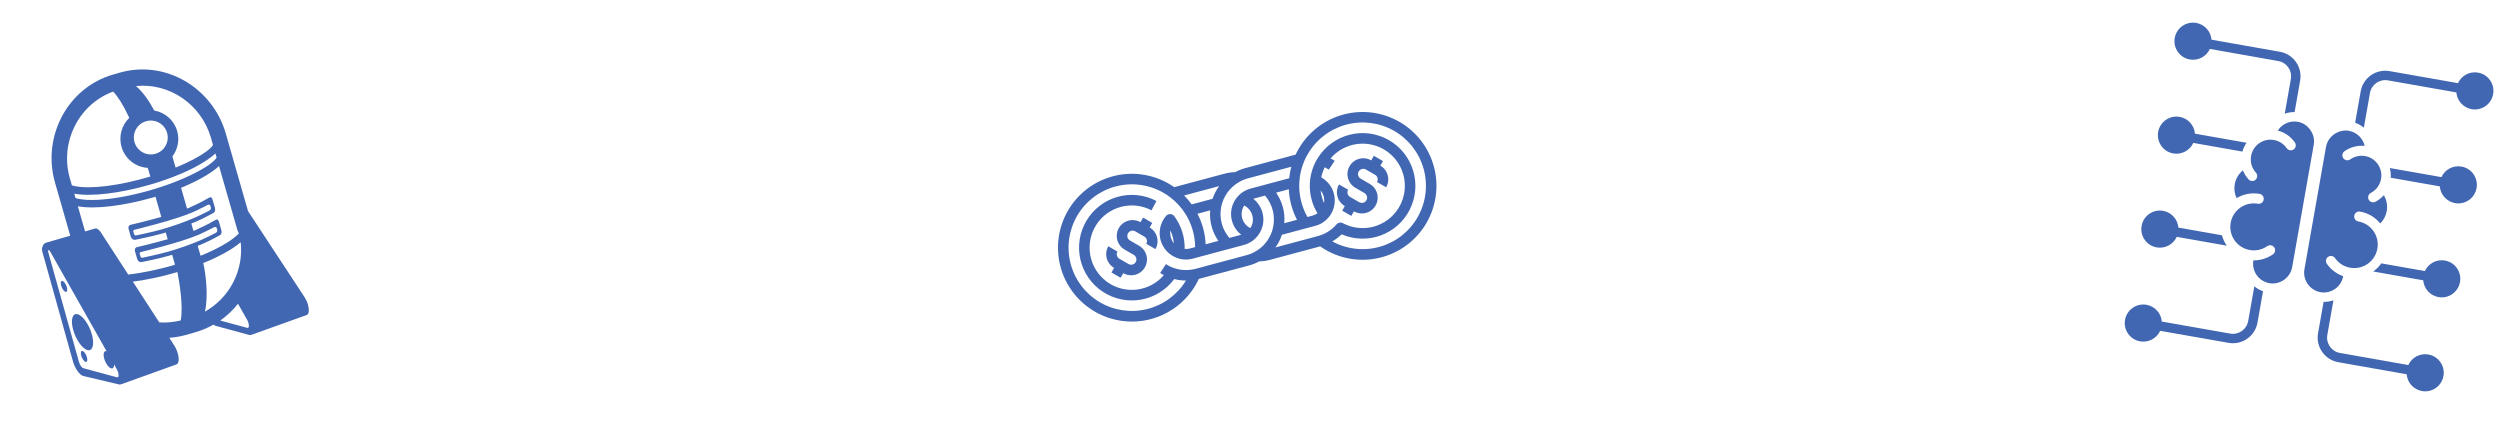 <svg width="466" height="81" viewBox="0 0 466 81" fill="none" xmlns="http://www.w3.org/2000/svg">
<path d="M15.839 65.811C15.765 65.708 15.687 65.619 15.609 65.551C15.531 65.485 15.453 65.438 15.379 65.422C15.307 65.403 15.246 65.416 15.198 65.451C15.152 65.489 15.116 65.55 15.095 65.629C15.074 65.71 15.067 65.811 15.075 65.926C15.083 66.04 15.107 66.171 15.148 66.31C15.188 66.45 15.241 66.586 15.302 66.715C15.363 66.842 15.433 66.961 15.507 67.066C15.582 67.169 15.659 67.258 15.737 67.325C15.814 67.393 15.892 67.439 15.964 67.458C16.038 67.477 16.099 67.467 16.147 67.43C16.196 67.394 16.231 67.334 16.253 67.254C16.274 67.174 16.281 67.073 16.273 66.958C16.264 66.843 16.241 66.712 16.201 66.572C16.16 66.43 16.106 66.294 16.045 66.164C15.983 66.034 15.914 65.915 15.839 65.811L15.839 65.811Z" fill="#4267B2"/>
<path d="M11.763 54.006C11.837 54.11 11.914 54.199 11.992 54.266C12.07 54.334 12.147 54.38 12.22 54.399C12.293 54.417 12.355 54.408 12.403 54.371C12.452 54.335 12.487 54.276 12.509 54.194C12.53 54.114 12.537 54.015 12.528 53.899C12.52 53.785 12.497 53.653 12.456 53.513C12.416 53.371 12.362 53.235 12.3 53.105C12.239 52.977 12.17 52.857 12.095 52.752C12.021 52.649 11.943 52.561 11.864 52.492C11.786 52.426 11.709 52.379 11.635 52.362C11.562 52.344 11.502 52.357 11.454 52.393C11.407 52.428 11.372 52.491 11.351 52.571C11.33 52.651 11.323 52.752 11.331 52.867C11.339 52.982 11.363 53.111 11.404 53.251C11.444 53.391 11.496 53.527 11.558 53.656C11.62 53.783 11.69 53.903 11.763 54.006L11.763 54.006Z" fill="#4267B2"/>
<path d="M15.918 59.794C15.672 59.454 15.412 59.169 15.155 58.954C14.898 58.742 14.642 58.602 14.403 58.556C14.166 58.51 13.967 58.559 13.811 58.688C13.654 58.817 13.542 59.026 13.475 59.298C13.409 59.568 13.386 59.9 13.416 60.279C13.446 60.659 13.524 61.084 13.654 61.541C13.785 61.997 13.958 62.442 14.156 62.857C14.355 63.272 14.582 63.659 14.821 63.993C15.061 64.33 15.316 64.616 15.57 64.835C15.824 65.053 16.078 65.203 16.319 65.26C16.558 65.319 16.761 65.281 16.923 65.164C17.084 65.044 17.204 64.845 17.277 64.578C17.35 64.311 17.377 63.978 17.352 63.593C17.327 63.209 17.25 62.775 17.117 62.305C16.984 61.837 16.807 61.38 16.602 60.954C16.399 60.528 16.165 60.135 15.918 59.794L15.918 59.794Z" fill="#4267B2"/>
<path d="M56.819 55.467L46.236 39.354L42.093 24.908C39.642 16.357 30.845 11.096 22.294 13.548L21.117 13.886C12.566 16.338 7.803 25.486 10.255 34.038L13.093 43.935C11.018 44.533 8.561 45.242 8.564 45.241C8.204 45.32 7.648 46.051 7.878 46.873L13.608 67.398C13.97 68.693 14.824 69.896 15.525 70.085L22.171 71.659C22.326 71.7 22.455 71.681 22.564 71.624C22.537 71.638 22.512 71.658 22.48 71.667L32.871 67.935C33.323 67.805 33.45 67.001 33.145 65.895C33.033 65.486 32.862 65.062 32.641 64.649L31.562 62.966C32.711 62.895 33.859 62.666 35.01 62.336L36.187 61.998C37.475 61.629 38.691 61.147 39.803 60.507C39.94 60.605 40.079 60.703 40.209 60.739L46.454 62.437C46.61 62.479 46.74 62.465 46.849 62.406C46.822 62.421 46.798 62.441 46.768 62.45L57.159 58.719C57.612 58.59 57.684 57.803 57.38 56.696C57.267 56.286 57.04 55.879 56.819 55.466L56.819 55.467ZM44.522 43.507C43.637 44.475 41.677 45.839 38.23 47.324C37.971 47.436 38.067 47.439 37.384 47.667L36.854 45.819C37.535 45.583 37.597 45.527 37.932 45.382C39.2 44.836 40.956 43.864 40.956 43.864C41.304 43.678 41.361 43.253 41.252 42.872L40.823 41.374C40.713 40.992 40.514 40.798 40.172 40.999C40.172 40.999 38.531 41.974 36.707 42.761C36.493 42.855 36.74 42.812 36.055 43.033L35.662 41.661C36.343 41.426 36.405 41.37 36.74 41.226C38.007 40.678 39.763 39.707 39.763 39.707C40.112 39.521 40.168 39.097 40.059 38.716L39.629 37.217C39.52 36.836 39.32 36.641 38.979 36.843C38.979 36.843 37.339 37.818 35.514 38.606C35.3 38.698 35.548 38.654 34.863 38.876L33.751 34.999C34.433 34.766 34.326 34.762 34.633 34.631C36.237 33.939 39.05 32.579 40.831 30.956L44.279 42.978C44.326 43.142 44.464 43.276 44.505 43.441C44.511 43.463 44.517 43.485 44.522 43.507L44.522 43.507ZM31.271 46.931C29.544 47.427 26.524 48.048 26.524 48.048C26.33 48.088 26.225 47.938 26.171 47.748L26.07 47.396C26.015 47.206 26.03 47.041 26.222 46.993C26.222 46.993 33.652 45.212 37.014 43.761C38.216 43.241 39.928 42.342 39.928 42.342C40.103 42.249 40.343 42.314 40.397 42.504L40.504 42.876C40.559 43.066 40.382 43.32 40.208 43.411C40.208 43.411 38.574 44.262 37.432 44.755C35.549 45.568 33.415 46.317 31.271 46.932L31.271 46.931ZM30.079 42.775C28.351 43.27 25.332 43.891 25.332 43.891C25.138 43.93 25.033 43.78 24.979 43.59L24.878 43.239C24.823 43.048 24.837 42.882 25.03 42.837C25.03 42.837 32.457 41.055 35.823 39.605C37.023 39.086 38.736 38.185 38.736 38.185C38.911 38.092 39.151 38.157 39.205 38.347L39.312 38.719C39.367 38.91 39.19 39.163 39.016 39.255C39.016 39.255 37.382 40.105 36.24 40.598C34.355 41.412 32.223 42.16 30.079 42.775L30.079 42.775ZM39.325 25.702L39.704 27.022C39.208 27.905 37.07 29.379 33.447 30.944C33.195 31.052 32.99 31.14 32.734 31.245C32.528 30.544 32.348 29.843 32.136 29.166C33.116 27.859 33.514 26.125 33.028 24.434C32.438 22.374 30.732 20.944 28.755 20.604C27.756 18.75 26.614 17.112 25.342 16.039C31.591 15.411 37.534 19.454 39.325 25.702L39.325 25.702ZM27.238 22.595C28.914 22.114 30.663 23.083 31.143 24.759C31.624 26.435 30.654 28.183 28.978 28.664C27.303 29.144 25.555 28.175 25.074 26.499C24.593 24.823 25.562 23.075 27.238 22.595ZM13.024 33.244C11.1 26.533 14.645 19.44 21.098 17.071C21.873 17.89 22.903 19.403 24.099 21.963C22.7 23.305 22.08 25.385 22.652 27.379C23.302 29.646 25.313 31.166 27.541 31.292C27.699 31.809 27.86 32.351 28.022 32.905C22.461 34.574 16.837 35.334 13.851 34.666C13.655 34.622 13.411 34.596 13.384 34.503L13.024 33.244ZM13.843 36.1C17.008 36.69 22.378 36.027 27.849 34.458C30.007 33.839 32.035 33.121 34.017 32.265C35.621 31.573 38.377 30.23 40.158 28.607L40.377 29.37C39.881 30.254 37.743 31.727 34.121 33.292C27.224 36.271 18.476 37.929 14.47 37.034C14.275 36.991 14.085 36.945 14.058 36.852L13.843 36.1ZM21.796 70.327L15.552 68.636C15.251 68.554 14.88 68.036 14.725 67.483L8.983 46.965C8.919 46.739 8.968 46.584 9.092 46.619C9.17 46.639 9.266 46.739 9.346 46.885L19.87 65.472C19.855 65.467 19.841 65.457 19.826 65.454C19.709 65.426 19.609 65.445 19.529 65.503C19.451 65.561 19.391 65.656 19.356 65.784C19.32 65.911 19.306 66.07 19.319 66.25C19.33 66.433 19.366 66.638 19.429 66.859C19.492 67.079 19.575 67.294 19.672 67.496C19.769 67.697 19.88 67.884 19.997 68.048C20.117 68.212 20.241 68.353 20.367 68.459C20.492 68.566 20.618 68.641 20.736 68.671C20.854 68.7 20.955 68.684 21.034 68.628C21.114 68.573 21.173 68.479 21.212 68.353C21.247 68.233 21.26 68.082 21.252 67.911L21.814 68.902C21.904 69.07 21.977 69.251 22.028 69.432C22.191 70.023 22.093 70.408 21.797 70.327L21.796 70.327ZM17.985 42.597C17.896 42.573 17.88 42.554 17.811 42.574C17.811 42.574 17.244 42.739 15.86 43.138L14.516 38.45C17.681 39.04 23.053 38.377 28.523 36.807C28.718 36.752 28.986 36.668 28.986 36.666L30.067 40.436C27.296 41.222 24.37 41.897 24.37 41.897C23.983 41.984 23.869 42.336 23.978 42.716L24.382 44.123C24.491 44.504 24.84 44.768 25.229 44.691C25.229 44.691 28.316 44.082 30.306 43.511C30.53 43.447 30.898 43.334 30.897 43.331L31.258 44.592C28.487 45.378 25.562 46.054 25.562 46.054C25.176 46.142 25.061 46.493 25.17 46.874L25.573 48.281C25.683 48.661 26.032 48.926 26.421 48.848C26.421 48.848 29.508 48.24 31.498 47.669C31.722 47.605 32.089 47.491 32.089 47.489L32.622 49.348C29.885 50.173 26.559 50.885 23.899 51.174L23.891 51.161L19.039 43.681C18.719 43.101 18.316 42.688 17.985 42.597L17.985 42.597ZM29.692 60.093L24.763 52.5C27.179 52.194 29.875 51.631 32.547 50.865C32.719 50.816 32.896 50.758 33.068 50.707C33.412 52.46 34.21 57.076 33.682 59.732C32.342 60.056 31.005 60.182 29.692 60.092L29.692 60.093ZM33.684 59.732C33.864 59.688 34.036 59.619 34.216 59.567C34.035 59.619 33.866 59.688 33.684 59.732ZM38.196 58.087C38.852 55.381 38.398 51.141 37.887 49.029C38.212 48.898 38.541 48.768 38.858 48.631C40.391 47.97 43.098 46.675 44.867 45.152C45.443 50.435 42.791 55.511 38.196 58.087L38.196 58.087ZM46.086 61.112L41.055 59.75C42.314 58.862 43.423 57.805 44.365 56.621L46.103 59.688C46.192 59.856 46.267 60.038 46.317 60.218C46.48 60.809 46.382 61.192 46.086 61.112L46.086 61.112Z" fill="#4267B2"/>
<path d="M251.885 40.248L252.377 39.396C253.29 39.924 254.415 39.923 255.328 39.396C256.241 38.869 256.804 37.895 256.804 36.84C256.804 35.786 256.241 34.812 255.328 34.285L253.624 33.301C253.32 33.125 253.132 32.8 253.132 32.449C253.132 32.097 253.32 31.773 253.624 31.597C253.929 31.421 254.304 31.421 254.608 31.597L256.312 32.581C256.538 32.711 256.703 32.926 256.77 33.178C256.838 33.43 256.802 33.699 256.672 33.925L258.376 34.908C258.767 34.23 258.873 33.425 258.671 32.669C258.468 31.913 257.974 31.268 257.296 30.877L257.788 30.025L256.084 29.041L255.592 29.893C254.679 29.366 253.554 29.366 252.64 29.893C251.727 30.42 251.165 31.395 251.165 32.449C251.165 33.503 251.727 34.477 252.641 35.005L254.344 35.989C254.649 36.164 254.836 36.489 254.836 36.84C254.836 37.192 254.649 37.517 254.344 37.692C254.04 37.868 253.665 37.868 253.361 37.692L251.657 36.709C251.431 36.578 251.266 36.363 251.198 36.111C251.131 35.859 251.166 35.591 251.297 35.365L249.593 34.381C249.201 35.059 249.095 35.864 249.298 36.62C249.5 37.377 249.995 38.021 250.673 38.413L250.181 39.264L251.885 40.248Z" fill="#4267B2"/>
<path d="M260.871 22.717C257.707 20.894 253.949 20.402 250.421 21.347C246.894 22.292 243.886 24.598 242.057 27.758C241.845 28.124 241.67 28.476 241.507 28.824L232.095 31.342L232.095 31.342C231.455 31.517 230.838 31.767 230.255 32.084C229.593 32.101 228.934 32.194 228.293 32.361L218.886 34.882C218.56 34.665 218.23 34.449 217.868 34.24C214.705 32.413 210.945 31.918 207.417 32.864C203.889 33.809 200.88 36.117 199.054 39.281C197.228 42.444 196.733 46.203 197.678 49.732C198.623 53.26 200.932 56.268 204.095 58.095C207.259 59.921 211.018 60.416 214.546 59.471C218.075 58.525 221.083 56.217 222.909 53.053C223.119 52.691 223.295 52.338 223.459 51.987L232.871 49.47L232.871 49.47C233.511 49.294 234.128 49.045 234.711 48.727C235.374 48.71 236.032 48.617 236.673 48.45L246.082 45.925C246.4 46.149 246.729 46.365 247.091 46.574C250.255 48.401 254.015 48.897 257.544 47.952C261.073 47.007 264.082 44.699 265.909 41.535C267.737 38.371 268.232 34.611 267.287 31.083C266.342 27.554 264.034 24.545 260.87 22.717L260.871 22.717ZM239.39 41.606C239.57 39.587 239.029 37.571 237.863 35.913L240.235 35.278C240.321 37.264 240.842 39.207 241.76 40.971L239.39 41.606ZM231.008 33.91C231.51 33.621 232.047 33.399 232.606 33.249L240.697 31.081C240.509 31.784 240.377 32.502 240.304 33.226L233.123 35.147C232.282 35.36 231.516 35.799 230.907 36.415C229.91 37.409 229.389 38.783 229.477 40.188C229.565 41.593 230.253 42.892 231.365 43.754C231.358 43.756 231.351 43.758 231.345 43.761L229.152 44.349L229.152 44.349C227.815 42.789 227.249 40.712 227.609 38.689C227.969 36.667 229.217 34.913 231.009 33.909L231.008 33.91ZM233.054 42.514C232.309 42.141 231.759 41.468 231.542 40.663C231.326 39.858 231.464 39 231.922 38.304C232.666 38.682 233.214 39.356 233.433 40.161C233.642 40.916 233.537 41.723 233.143 42.399C233.116 42.438 233.076 42.472 233.05 42.512L233.054 42.514ZM224.734 45.535C224.649 43.549 224.128 41.606 223.21 39.843L225.58 39.208C225.4 41.226 225.941 43.242 227.106 44.899L224.734 45.535ZM227.248 34.688C226.721 35.411 226.306 36.21 226.019 37.057L222.131 38.099C221.705 37.508 221.233 36.953 220.718 36.438L227.248 34.688ZM233.959 46.901C233.457 47.19 232.92 47.413 232.36 47.562L222.854 50.109C222.76 50.135 222.67 50.152 222.546 50.178C220.75 50.579 218.868 50.239 217.326 49.235L216.251 50.887C216.383 50.971 216.516 51.054 216.654 51.133C216.748 51.188 216.848 51.233 216.945 51.284L216.945 51.284C215.653 52.792 213.838 53.757 211.864 53.983C209.891 54.21 207.905 53.681 206.305 52.505C204.705 51.328 203.609 49.589 203.237 47.638C202.865 45.687 203.244 43.667 204.299 41.984C205.354 40.301 207.007 39.079 208.925 38.564C210.844 38.049 212.886 38.278 214.642 39.205L215.561 37.464C213.33 36.287 210.731 36.012 208.303 36.696C205.875 37.381 203.802 38.972 202.513 41.141C201.225 43.31 200.819 45.892 201.38 48.352C201.941 50.811 203.425 52.962 205.527 54.358C207.628 55.755 210.186 56.29 212.671 55.855C215.156 55.419 217.379 54.045 218.879 52.017C219.593 52.199 220.326 52.291 221.062 52.291C219.444 54.952 216.84 56.865 213.816 57.614C210.793 58.363 207.597 57.886 204.924 56.287C202.251 54.689 200.318 52.099 199.547 49.081C198.776 46.064 199.229 42.864 200.808 40.179C202.386 37.495 204.962 35.543 207.974 34.749C210.986 33.956 214.189 34.385 216.885 35.944C217.31 36.187 217.718 36.457 218.107 36.754C219.205 37.582 220.148 38.599 220.892 39.756C222.102 41.636 222.756 43.821 222.777 46.056L221.837 46.309C221.506 46.401 221.162 46.433 220.821 46.404C220.874 44.212 220.195 42.066 218.89 40.304C218.712 40.064 218.434 39.918 218.136 39.906C217.837 39.895 217.549 40.021 217.354 40.247C216.291 41.479 215.905 43.157 216.325 44.73C216.745 46.303 217.916 47.566 219.452 48.103C220.386 48.437 221.4 48.472 222.355 48.205L231.846 45.662C232.685 45.447 233.449 45.008 234.056 44.392C234.67 43.783 235.111 43.022 235.334 42.187C235.557 41.351 235.554 40.471 235.324 39.638C235.048 38.612 234.448 37.703 233.614 37.045L235.808 36.458L235.807 36.458C237.285 38.174 237.815 40.512 237.223 42.698C237.072 43.28 236.842 43.84 236.539 44.36C235.928 45.428 235.035 46.307 233.959 46.902L233.959 46.901ZM218.812 45.349C218.268 44.679 218.035 43.809 218.171 42.957C218.51 43.715 218.726 44.523 218.812 45.349ZM245.668 43.999L237.73 46.127C237.917 45.877 238.092 45.617 238.252 45.349C238.537 44.844 238.77 44.312 238.948 43.761L245.15 42.099C246.106 41.857 246.964 41.325 247.606 40.577C247.812 40.343 247.994 40.088 248.149 39.817C248.804 38.675 248.976 37.318 248.625 36.049C248.274 34.78 247.431 33.703 246.282 33.059C246.418 32.406 246.637 31.773 246.933 31.175C247.195 31.305 247.45 31.452 247.694 31.614L248.784 29.972C248.538 29.808 248.279 29.666 248.017 29.529C249.309 28.02 251.124 27.056 253.097 26.829C255.07 26.602 257.057 27.13 258.657 28.307C260.258 29.484 261.354 31.222 261.726 33.173C262.098 35.124 261.719 37.144 260.664 38.827C259.609 40.51 257.956 41.732 256.038 42.248C254.12 42.763 252.078 42.535 250.321 41.607C250.124 41.503 249.898 41.469 249.679 41.511C249.46 41.552 249.262 41.667 249.117 41.835C248.279 42.808 247.186 43.527 245.96 43.911C245.865 43.941 245.77 43.972 245.668 43.999L245.668 43.999ZM246.795 37.829C246.468 37.091 246.257 36.308 246.169 35.506C246.431 35.825 246.624 36.196 246.734 36.594C246.843 36.997 246.864 37.418 246.795 37.829ZM248.336 44.998L248.336 44.998C248.972 44.632 249.561 44.188 250.087 43.676C252.399 44.676 255.006 44.751 257.372 43.886C259.738 43.021 261.681 41.282 262.802 39.026C263.924 36.77 264.137 34.17 263.398 31.762C262.659 29.354 261.025 27.321 258.832 26.082C256.639 24.843 254.054 24.492 251.61 25.102C249.166 25.712 247.05 27.237 245.696 29.361C245.613 29.47 245.539 29.598 245.465 29.726C244.58 31.254 244.124 32.992 244.144 34.758C244.164 36.524 244.66 38.252 245.579 39.759C245.297 39.959 244.981 40.107 244.646 40.195L243.705 40.447C242.606 38.498 242.081 36.279 242.189 34.044C242.255 32.668 242.564 31.315 243.102 30.047C243.293 29.598 243.513 29.162 243.761 28.742C245.317 26.043 247.876 24.067 250.881 23.247C253.886 22.427 257.094 22.827 259.805 24.362C262.516 25.897 264.511 28.441 265.354 31.44C266.197 34.438 265.821 37.649 264.307 40.372C262.793 43.095 260.264 45.109 257.272 45.975C254.28 46.841 251.066 46.489 248.332 44.996L248.336 44.998Z" fill="#4267B2"/>
<path d="M211.605 43.12L213.309 44.104C213.535 44.234 213.7 44.449 213.767 44.701C213.835 44.953 213.8 45.221 213.669 45.447L215.373 46.431C215.764 45.753 215.87 44.948 215.668 44.192C215.465 43.436 214.971 42.791 214.293 42.4L214.785 41.548L213.081 40.564L212.589 41.416C211.676 40.889 210.551 40.889 209.638 41.416C208.725 41.943 208.162 42.917 208.162 43.972C208.162 45.026 208.724 46.001 209.638 46.528L211.341 47.511C211.646 47.687 211.833 48.012 211.833 48.363C211.833 48.715 211.646 49.04 211.341 49.215C211.037 49.391 210.662 49.391 210.358 49.215L208.654 48.232C208.428 48.101 208.263 47.886 208.195 47.634C208.128 47.382 208.163 47.114 208.294 46.888L206.59 45.904C206.198 46.582 206.092 47.388 206.295 48.144C206.498 48.9 206.992 49.544 207.67 49.935L207.178 50.788L208.882 51.771L209.374 50.919C210.287 51.447 211.412 51.446 212.325 50.919C213.238 50.392 213.801 49.418 213.801 48.364C213.801 47.309 213.238 46.335 212.325 45.807L210.621 44.824C210.317 44.648 210.13 44.323 210.129 43.972C210.13 43.62 210.317 43.296 210.621 43.12C210.926 42.944 211.301 42.944 211.605 43.12Z" fill="#4267B2"/>
<path fill-rule="evenodd" clip-rule="evenodd" d="M434.953 55.97L433.813 62.438C433.536 64.005 434.586 65.51 436.153 65.787L448.909 68.04C449.549 66.643 451.071 65.797 452.655 66.077C454.536 66.409 455.793 68.203 455.461 70.085C455.129 71.967 453.335 73.224 451.453 72.892C449.868 72.612 448.727 71.296 448.604 69.765L435.85 67.512C433.332 67.067 431.638 64.652 432.082 62.133L433.115 56.275C433.742 56.281 434.364 56.177 434.953 55.97L434.953 55.97ZM424.578 24.341C425.878 24.671 427.007 25.46 427.769 26.563C428.06 26.986 427.953 27.565 427.53 27.856C427.107 28.147 426.528 28.04 426.237 27.617C425.677 26.806 424.824 26.263 423.854 26.092C421.857 25.74 419.954 27.073 419.602 29.069C419.403 30.197 419.726 31.329 420.503 32.183C420.848 32.563 420.821 33.151 420.441 33.497C420.061 33.842 419.473 33.815 419.128 33.435C418.682 32.945 418.325 32.375 418.077 31.755C417.271 32.41 416.738 33.322 416.557 34.348C416.401 35.232 416.517 36.122 416.9 36.932C418.144 36.185 419.653 35.867 421.194 36.139C421.701 36.228 422.04 36.712 421.95 37.219C421.861 37.726 421.377 38.065 420.87 37.976C418.488 37.556 416.217 39.146 415.797 41.528C415.377 43.91 416.967 46.181 419.349 46.601C420.503 46.804 421.66 46.55 422.62 45.879C423.041 45.586 423.621 45.689 423.914 46.111C424.208 46.532 424.104 47.112 423.682 47.405C422.614 48.152 421.334 48.547 420.033 48.532C419.681 50.529 421.01 52.432 423.008 52.785C424.975 53.132 426.911 51.776 427.258 49.809L431.288 26.951C431.628 25.021 430.245 23.042 428.312 22.701C426.847 22.444 425.376 23.092 424.579 24.341L424.578 24.341ZM439.593 41.278C439.086 41.188 438.747 40.704 438.836 40.197C438.926 39.69 439.41 39.351 439.917 39.44C441.458 39.712 442.767 40.527 443.681 41.655C444.318 41.025 444.73 40.227 444.886 39.344C445.067 38.319 444.878 37.279 444.346 36.387C443.9 36.885 443.371 37.299 442.783 37.607C442.328 37.845 441.766 37.67 441.528 37.215C441.289 36.76 441.464 36.199 441.919 35.96C442.942 35.424 443.632 34.469 443.831 33.342C444.183 31.346 442.85 29.442 440.854 29.09C439.883 28.919 438.897 29.138 438.092 29.708C437.674 30.006 437.093 29.909 436.795 29.49C436.497 29.072 436.594 28.491 437.013 28.194C438.107 27.417 439.438 27.062 440.771 27.197C440.449 25.75 439.289 24.637 437.823 24.379C435.891 24.038 433.914 25.425 433.574 27.355L429.543 50.212C429.197 52.179 430.552 54.115 432.519 54.462C434.517 54.814 436.417 53.48 436.769 51.483C435.541 51.051 434.474 50.243 433.725 49.176C433.43 48.757 433.53 48.176 433.95 47.881C434.37 47.586 434.95 47.686 435.245 48.105C435.919 49.065 436.919 49.699 438.073 49.902C440.455 50.322 442.725 48.732 443.145 46.35C443.565 43.968 441.975 41.698 439.593 41.278L439.593 41.278ZM409.377 4.271C410.962 4.551 412.103 5.867 412.226 7.398L424.98 9.651C427.499 10.096 429.192 12.511 428.748 15.03L427.715 20.888C427.088 20.882 426.466 20.985 425.877 21.192L427.017 14.725C427.293 13.159 426.244 11.653 424.676 11.377L411.922 9.123C411.281 10.52 409.759 11.366 408.176 11.086C406.294 10.755 405.037 8.96 405.369 7.078C405.701 5.196 407.495 3.94 409.377 4.271L409.377 4.271ZM461.917 13.535C460.332 13.256 458.81 14.102 458.17 15.5L445.413 13.255C442.895 12.811 440.477 14.501 440.033 17.02L439 22.878C439.592 23.088 440.141 23.397 440.624 23.793L441.764 17.325C442.041 15.758 443.542 14.703 445.109 14.979L457.866 17.225C457.99 18.756 459.131 20.071 460.714 20.351C462.596 20.683 464.391 19.426 464.723 17.544C465.055 15.662 463.798 13.867 461.916 13.535L461.917 13.535ZM455.74 48.563C457.622 48.895 458.879 50.689 458.547 52.571C458.215 54.453 456.421 55.71 454.539 55.378C452.954 55.098 451.813 53.782 451.69 52.25L442.37 50.603C442.962 50.185 443.469 49.672 443.872 49.09L451.995 50.525C452.635 49.129 454.157 48.283 455.74 48.563L455.74 48.563ZM458.828 31.049C460.71 31.381 461.967 33.175 461.635 35.057C461.303 36.939 459.509 38.196 457.627 37.864C456.043 37.585 454.902 36.269 454.778 34.738L445.626 33.128C445.674 32.517 445.618 31.907 445.464 31.321L455.081 33.014C455.722 31.616 457.244 30.77 458.829 31.049L458.828 31.049ZM403.201 39.299C404.785 39.578 405.925 40.893 406.05 42.425L414.173 43.854C414.354 44.539 414.654 45.195 415.068 45.79L405.746 44.149C405.107 45.547 403.584 46.394 402 46.114C400.118 45.783 398.862 43.988 399.193 42.106C399.525 40.224 401.319 38.967 403.201 39.299L403.201 39.299ZM406.289 21.785C407.874 22.064 409.015 23.38 409.138 24.913L418.754 26.612C418.409 27.109 418.147 27.663 417.984 28.254L408.833 26.637C408.193 28.033 406.67 28.879 405.087 28.6C403.205 28.268 401.948 26.473 402.28 24.591C402.613 22.71 404.408 21.453 406.29 21.785L406.289 21.785ZM400.113 56.812C401.697 57.092 402.838 58.407 402.962 59.938L415.718 62.184C417.286 62.459 418.787 61.404 419.063 59.838L420.204 53.369C420.687 53.765 421.235 54.075 421.827 54.285L420.794 60.142C420.35 62.661 417.932 64.351 415.414 63.908L402.658 61.663C402.018 63.061 400.496 63.907 398.911 63.628C397.029 63.296 395.773 61.501 396.104 59.619C396.436 57.737 398.231 56.481 400.113 56.813L400.113 56.812Z" fill="#4267B2"/>
</svg>
